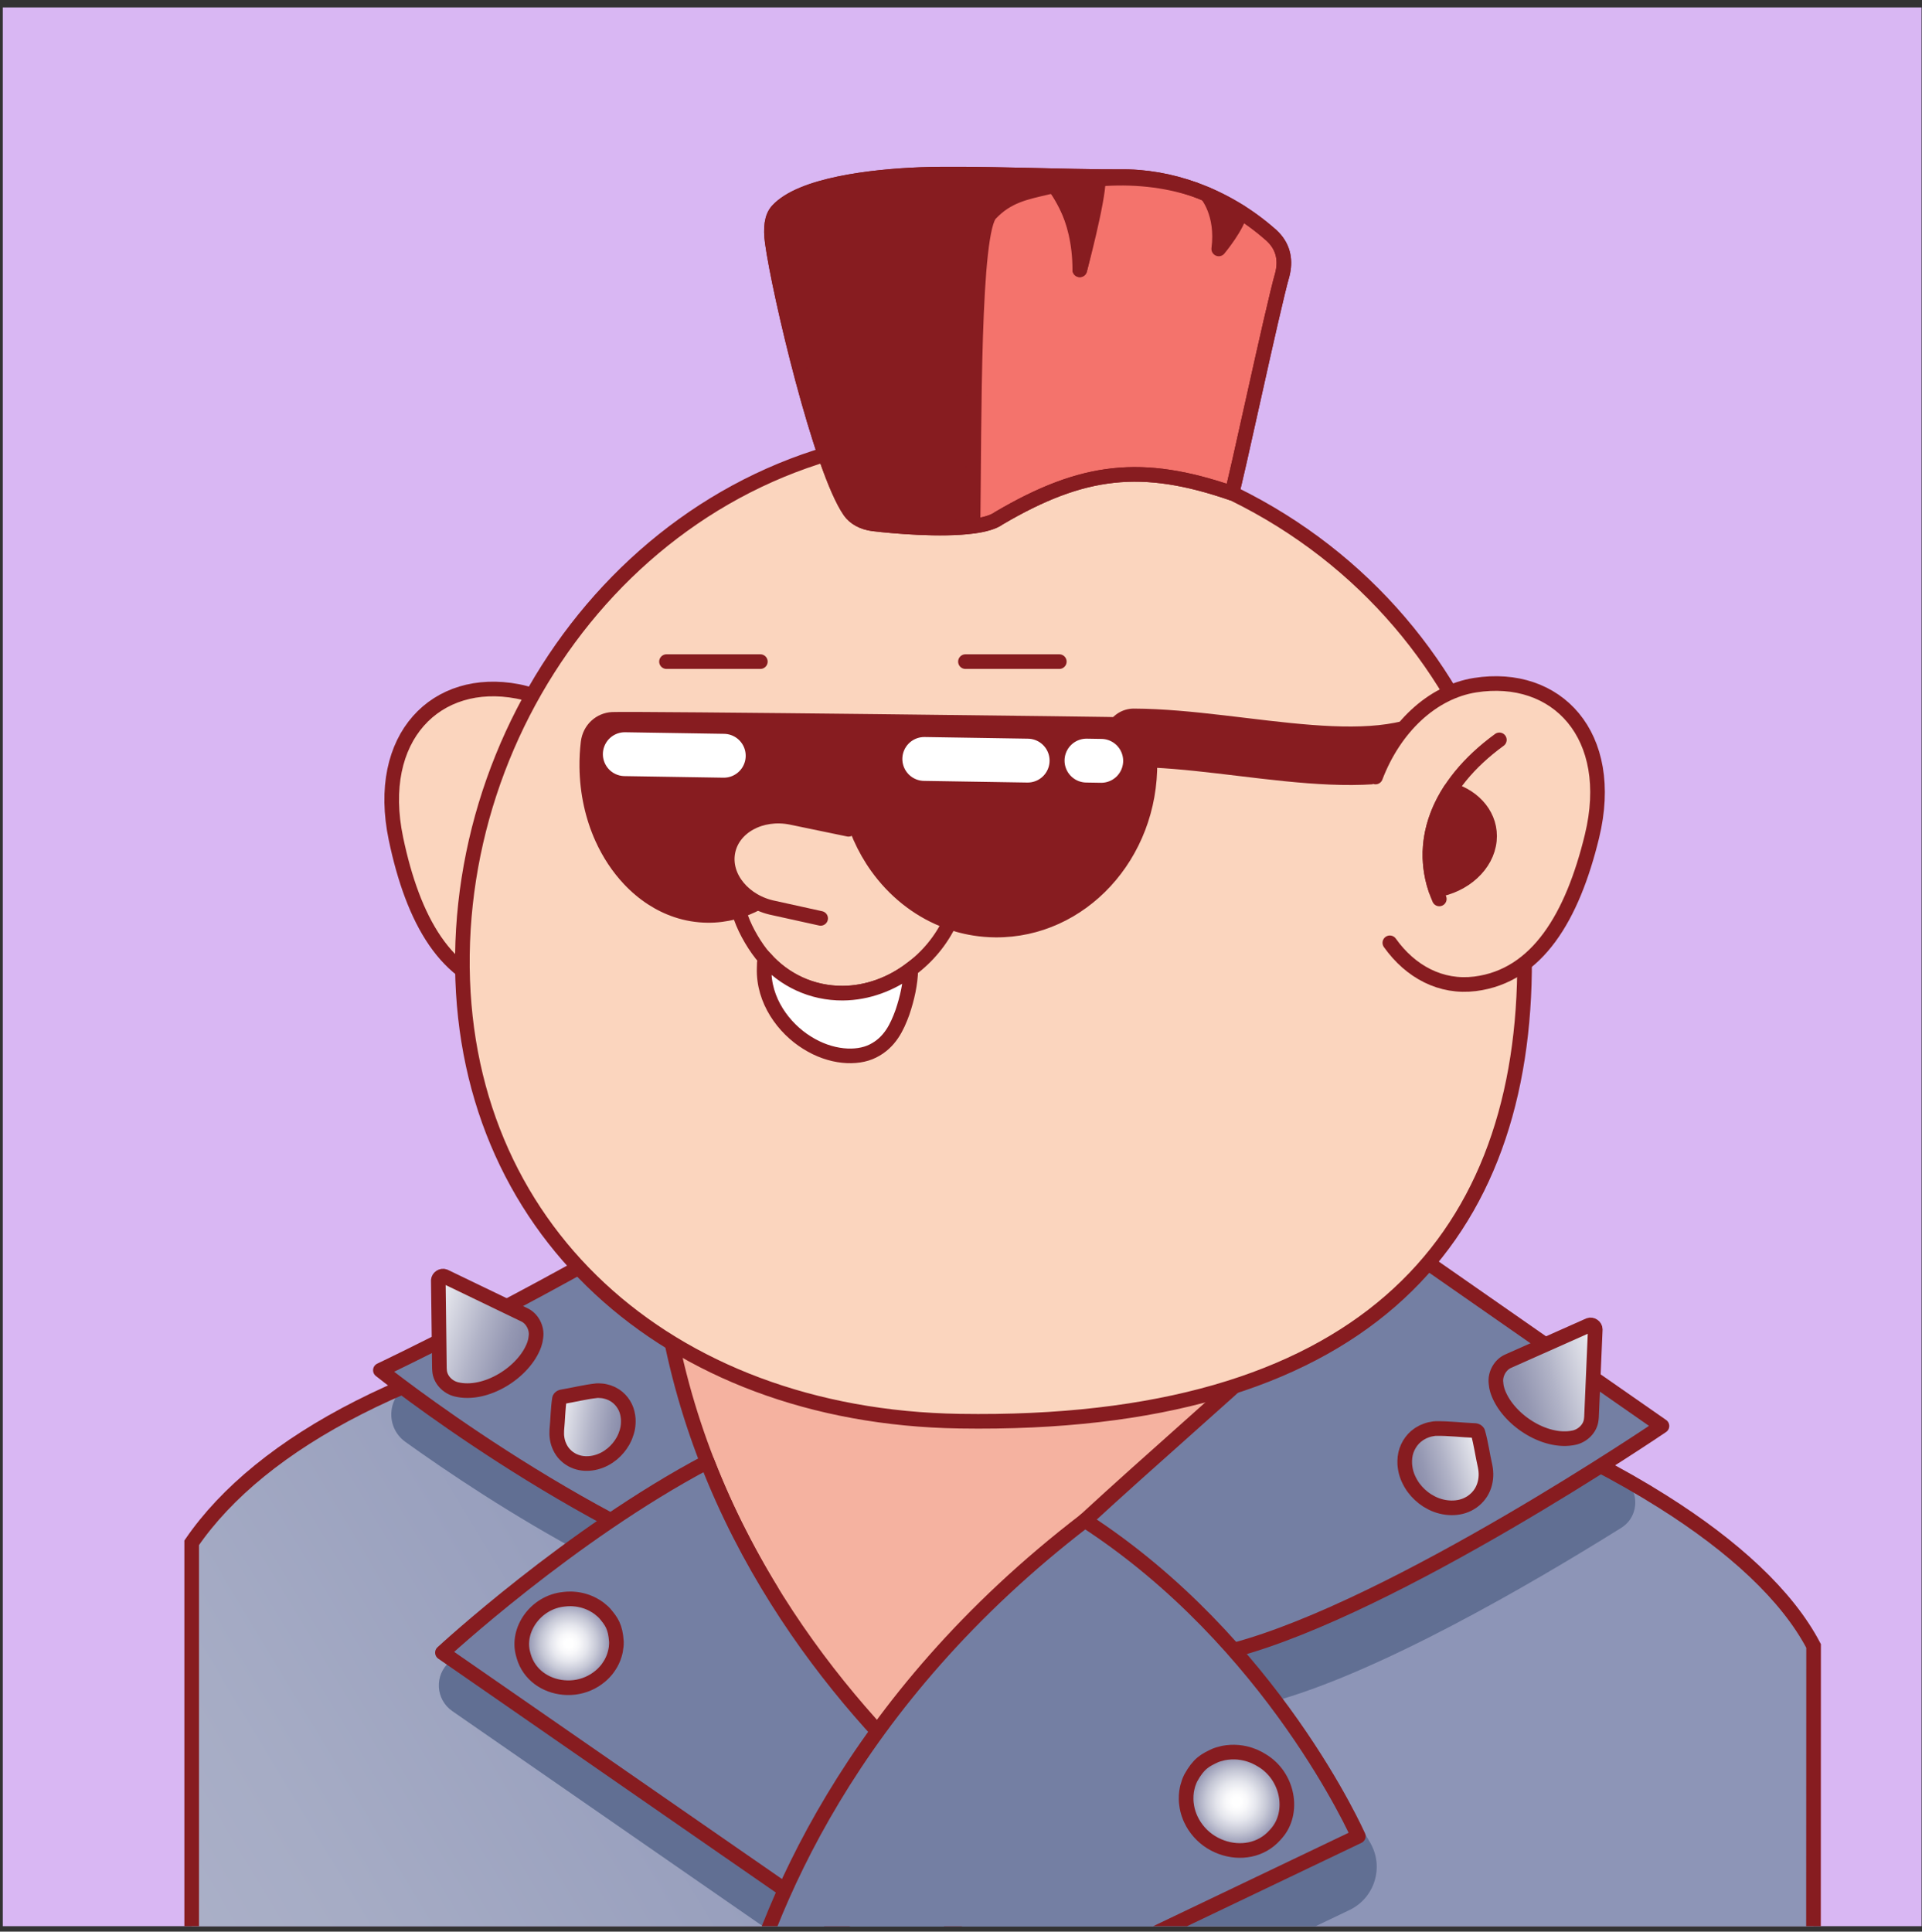 <svg width="199" height="200" viewBox="0 0 199 200" fill="none" xmlns="http://www.w3.org/2000/svg">
<rect x="0" y="0" width="199" height="200" fill="#333333" stroke="none"/>
<g clip-path="url(#clip0_3_17390)">
<rect width="198.663" height="198.663" transform="translate(0.29 0.772)" fill="#D9B7F3"/>
<path d="M187.776 170.418L187.735 277.016C187.735 279.026 187.362 281.067 186.564 282.931C186.078 284.071 185.446 285.158 184.669 286.132C184.192 286.743 183.654 287.313 183.063 287.841C181.561 289.177 179.738 290.182 177.791 290.741C175.844 291.311 173.782 291.456 171.783 291.218L35.798 275.059C33.644 274.8 31.53 274.106 29.604 273.049C27.688 272.013 25.968 270.625 24.518 268.989C23.068 267.362 21.897 265.477 21.099 263.447C20.292 261.417 19.846 259.221 19.846 257.056V159.739C23.41 154.539 29.262 149.722 37.176 145.713C44.945 141.767 54.692 138.597 66.2 136.588C75.025 135.044 84.897 134.185 95.701 134.185C109.27 134.185 124.984 136.857 139.641 141.29C151.833 144.978 163.289 149.878 172.146 155.471C179.469 160.081 185.021 165.167 187.776 170.418Z" fill="url(#paint0_linear_3_17390)"/>
<path d="M131.447 176.28C136.344 181.819 139.793 187.17 141.885 190.821C143.321 193.326 142.324 196.516 139.72 197.762L87.952 222.51C83.57 224.602 78.692 220.676 79.841 215.963C80.732 212.286 82.1 207.873 84.161 203.026L46.828 177.162C45.087 175.956 44.953 173.428 46.565 172.053C49.682 169.394 54.858 165.185 60.865 161.115C53.084 156.958 46.305 152.396 41.983 149.298C39.725 147.68 40.15 144.231 42.716 143.171C49.418 140.398 57.28 138.144 66.199 136.586C66.199 136.814 66.22 137.052 66.261 137.301C67.121 143.775 68.779 149.762 70.933 155.241C71.389 156.433 71.876 157.593 72.383 158.722C72.435 158.836 72.487 158.939 72.539 159.053C73.046 160.193 73.585 161.301 74.134 162.399C74.186 162.492 74.237 162.585 74.279 162.679C74.849 163.777 75.429 164.854 76.019 165.9C76.061 165.983 76.112 166.056 76.154 166.138C81.209 174.974 87.31 182.059 92.727 187.332C98.196 179.242 105.706 170.789 116.044 162.855C124.994 154.61 133.715 147.286 139.64 141.289C149.888 144.388 159.615 148.344 167.717 152.849C169.783 153.997 169.856 156.945 167.85 158.197C158.416 164.086 142.56 173.325 131.457 176.279H131.447V176.28Z" fill="#616F93"/>
<path d="M187.776 170.418L187.735 277.016C187.735 279.026 187.362 281.067 186.564 282.931C186.078 284.071 185.446 285.158 184.669 286.132C184.192 286.743 183.654 287.313 183.063 287.841C181.561 289.177 179.738 290.182 177.791 290.741C175.844 291.311 173.782 291.456 171.783 291.218L35.798 275.059C33.644 274.8 31.53 274.106 29.604 273.049C27.688 272.013 25.968 270.625 24.518 268.989C23.068 267.362 21.897 265.477 21.099 263.447C20.292 261.417 19.846 259.221 19.846 257.056V159.739C23.41 154.539 29.262 149.722 37.176 145.713C44.945 141.767 54.692 138.597 66.2 136.588C75.025 135.044 84.897 134.185 95.701 134.185C109.27 134.185 124.984 136.857 139.641 141.29C151.833 144.978 163.289 149.878 172.146 155.471C179.469 160.081 185.021 165.167 187.776 170.418Z" stroke="#871C20" stroke-width="1.514" stroke-miterlimit="10"/>
<path d="M132.586 151.129C132.586 171.114 117.174 187.315 98.163 187.315C79.152 187.315 61.348 167.147 61.348 147.161C61.348 127.177 79.151 114.943 98.163 114.943C117.174 114.943 132.586 131.145 132.586 151.129Z" fill="#F5B2A0"/>
<path d="M172.075 147.643C172.075 147.643 144.492 166.392 127.738 170.853C116.499 173.846 108.96 160.53 112.33 157.427C126.238 144.619 139.605 134.013 142.767 127.221L172.075 147.643Z" fill="#747FA3" stroke="#871C20" stroke-width="1.514" stroke-miterlimit="10" stroke-linecap="round" stroke-linejoin="round"/>
<path d="M79.855 164.691C59.566 158.056 39.384 141.872 39.384 141.872C39.384 141.872 55.358 134.289 69.819 125.497C70.391 128.495 68.16 130.054 68.632 133.595C70.253 145.69 74.595 156.087 79.855 164.691Z" fill="#747FA3" stroke="#871C20" stroke-width="1.514" stroke-miterlimit="10" stroke-linecap="round" stroke-linejoin="round"/>
<path d="M104.407 191.655C99.401 198.188 94.727 205.006 94.727 205.006L45.809 171.111C45.809 171.111 59.065 158.842 73.228 151.362C81.341 172.213 96.748 185.857 104.407 191.655Z" fill="#747FA3" stroke="#871C20" stroke-width="1.514" stroke-miterlimit="10" stroke-linecap="round" stroke-linejoin="round"/>
<path d="M140.636 190.121L84.236 217.081C79.855 219.175 74.976 215.254 76.126 210.534C79.249 197.719 87.973 176.132 112.33 157.426C131.778 170.038 140.636 190.121 140.636 190.121Z" fill="#747FA3" stroke="#871C20" stroke-width="1.514" stroke-miterlimit="10" stroke-linecap="round" stroke-linejoin="round"/>
<path d="M164.539 137.201C161.769 138.431 158.994 139.67 156.224 140.901C156.224 140.901 156.223 140.901 156.223 140.902C156.223 140.902 156.223 140.902 156.222 140.902C155.336 141.25 154.78 142.266 154.888 143.176C154.887 143.158 154.888 143.142 154.888 143.123C154.893 143.17 154.893 143.216 154.898 143.264C154.896 143.243 154.892 143.223 154.89 143.202C154.898 143.32 154.914 143.431 154.933 143.545V143.544C154.94 143.576 154.945 143.608 154.952 143.638C154.975 143.748 154.996 143.834 155.037 143.971C155.986 146.896 159.93 149.52 162.984 148.85C163.866 148.657 164.659 147.905 164.755 146.975C164.76 146.94 164.762 146.904 164.766 146.869C164.761 146.904 164.76 146.94 164.755 146.974C164.77 146.874 164.776 146.791 164.78 146.73C164.865 144.762 165.17 137.635 165.17 137.635C165.171 137.34 164.816 137.094 164.539 137.201Z" fill="url(#paint1_linear_3_17390)" stroke="#871C20" stroke-width="1.514" stroke-miterlimit="10" stroke-linecap="round" stroke-linejoin="round"/>
<path d="M45.382 132.568C45.382 132.569 45.382 132.569 45.382 132.568C45.382 132.568 45.47 139.701 45.495 141.671C45.497 141.731 45.501 141.815 45.512 141.916C45.508 141.881 45.507 141.845 45.505 141.81C45.508 141.845 45.508 141.883 45.512 141.917C45.581 142.848 46.349 143.624 47.227 143.845C50.259 144.607 54.281 142.103 55.318 139.209C55.363 139.072 55.386 138.987 55.412 138.878C55.419 138.848 55.426 138.816 55.434 138.783C55.434 138.785 55.434 138.784 55.434 138.784C55.456 138.672 55.475 138.562 55.487 138.443C55.485 138.462 55.48 138.484 55.478 138.505C55.484 138.457 55.485 138.412 55.493 138.365C55.492 138.383 55.493 138.399 55.491 138.417C55.625 137.51 55.1 136.478 54.226 136.103C54.226 136.103 54.226 136.103 54.225 136.103C54.225 136.103 54.224 136.103 54.224 136.102C51.492 134.786 48.757 133.463 46.025 132.151C45.75 132.038 45.388 132.272 45.382 132.568Z" fill="url(#paint2_linear_3_17390)" stroke="#871C20" stroke-width="1.514" stroke-miterlimit="10" stroke-linecap="round" stroke-linejoin="round"/>
<path d="M132.149 189.843C132.155 189.835 132.162 189.828 132.168 189.82C134.05 187.681 133.401 183.893 130.638 182.257C130.633 182.254 130.626 182.25 130.62 182.247C130.624 182.249 130.629 182.252 130.634 182.255C130.521 182.189 130.407 182.121 130.293 182.058C130.18 182 130.05 181.937 129.931 181.882L129.922 181.877C129.921 181.877 129.921 181.877 129.92 181.876C129.919 181.876 129.919 181.875 129.918 181.875C129.861 181.853 129.796 181.825 129.738 181.8H129.737C129.631 181.759 129.498 181.708 129.388 181.673C129.317 181.653 129.248 181.63 129.177 181.61L129.155 181.602C129.153 181.602 129.151 181.601 129.149 181.601C129.147 181.6 129.145 181.6 129.143 181.599L129.118 181.593C128.934 181.545 128.749 181.503 128.562 181.475C128.559 181.475 128.555 181.474 128.552 181.473C128.308 181.433 128.061 181.411 127.814 181.408C127.815 181.408 127.815 181.408 127.816 181.408C127.709 181.407 127.603 181.404 127.497 181.41C127.492 181.41 127.486 181.41 127.481 181.41C127.329 181.421 127.176 181.429 127.023 181.45C127.034 181.449 127.046 181.446 127.056 181.445C126.937 181.459 126.814 181.485 126.697 181.502C126.688 181.504 126.675 181.507 126.666 181.509C126.656 181.511 126.642 181.513 126.632 181.515C126.46 181.556 126.289 181.598 126.126 181.649L126.136 181.646L126.126 181.649C126.122 181.65 126.119 181.651 126.116 181.653L125.969 181.704L125.916 181.721C125.911 181.723 125.905 181.727 125.9 181.729L125.88 181.736C125.877 181.737 125.875 181.739 125.872 181.74C125.867 181.741 125.864 181.743 125.86 181.744L125.839 181.751L125.837 181.752C124.765 182.253 124.121 182.579 123.284 184.09C123.195 184.271 123.139 184.407 123.063 184.626C123.051 184.653 122.986 184.862 122.961 184.974L122.938 185.056C122.935 185.07 122.932 185.088 122.929 185.103C122.925 185.119 122.92 185.137 122.916 185.151L122.914 185.16C122.914 185.161 122.913 185.162 122.913 185.163C122.903 185.211 122.895 185.269 122.884 185.32C122.868 185.391 122.857 185.469 122.847 185.543C122.848 185.534 122.85 185.524 122.851 185.515C122.85 185.52 122.85 185.525 122.85 185.53C122.837 185.618 122.826 185.715 122.819 185.823L122.817 185.844C122.817 185.858 122.816 185.874 122.816 185.889C122.815 185.902 122.813 185.919 122.812 185.932V185.971C122.807 186.063 122.805 186.187 122.807 186.282C122.807 186.267 122.808 186.247 122.808 186.23C122.807 186.398 122.816 186.54 122.829 186.667C122.829 186.668 122.829 186.67 122.83 186.672C122.831 186.679 122.832 186.688 122.833 186.697C122.832 186.688 122.831 186.679 122.83 186.672C122.831 186.678 122.831 186.684 122.832 186.689L122.837 186.718C122.837 186.741 122.842 186.763 122.846 186.786C122.859 186.894 122.875 187.009 122.891 187.104L122.883 187.047C122.889 187.089 122.896 187.132 122.905 187.172C122.905 187.173 122.905 187.173 122.905 187.175C122.905 187.177 122.906 187.179 122.907 187.181C122.942 187.358 122.966 187.462 123.006 187.594C123.043 187.731 123.107 187.914 123.172 188.077C123.174 188.084 123.176 188.089 123.178 188.096C123.186 188.116 123.197 188.142 123.204 188.16C123.2 188.15 123.196 188.137 123.191 188.126C123.208 188.168 123.227 188.212 123.246 188.254L123.263 188.299C123.265 188.304 123.268 188.309 123.271 188.315C123.273 188.32 123.275 188.326 123.277 188.33L123.303 188.382C123.411 188.622 123.533 188.822 123.668 189.042L123.68 189.057C124.264 189.954 125.112 190.671 126.091 191.1C126.097 191.103 126.107 191.107 126.113 191.11C126.114 191.11 126.114 191.11 126.114 191.111C126.115 191.111 126.115 191.112 126.116 191.112C126.238 191.164 126.352 191.208 126.472 191.254C126.469 191.253 126.465 191.252 126.462 191.251L126.474 191.255C128.394 191.956 130.59 191.6 132.004 190.006C132.054 189.956 132.101 189.899 132.149 189.843Z" fill="url(#paint3_radial_3_17390)" stroke="#871C20" stroke-width="1.514" stroke-miterlimit="10" stroke-linecap="round" stroke-linejoin="round"/>
<path d="M54.236 171.519C54.794 173.401 56.488 174.555 58.362 174.721L58.374 174.723C58.371 174.723 58.368 174.722 58.364 174.722C58.484 174.73 58.596 174.738 58.718 174.742C58.719 174.742 58.719 174.742 58.72 174.742C58.721 174.742 58.721 174.742 58.721 174.742C58.728 174.742 58.736 174.742 58.744 174.742C59.729 174.766 60.716 174.5 61.554 173.979L61.569 173.97C61.768 173.84 61.947 173.72 62.132 173.563L62.174 173.53C62.177 173.526 62.183 173.522 62.186 173.519C62.19 173.516 62.194 173.512 62.198 173.509L62.23 173.479C62.263 173.45 62.295 173.422 62.327 173.393C62.318 173.4 62.31 173.409 62.303 173.416C62.317 173.402 62.336 173.386 62.349 173.372C62.355 173.367 62.358 173.364 62.362 173.36C62.48 173.249 62.604 173.121 62.689 173.021C62.774 172.928 62.834 172.849 62.933 172.715C62.934 172.713 62.936 172.712 62.937 172.71C62.938 172.709 62.937 172.709 62.938 172.708C62.961 172.678 62.983 172.646 63.005 172.612L62.976 172.655C63.027 172.583 63.085 172.493 63.139 172.408C63.151 172.39 63.164 172.374 63.173 172.355L63.187 172.332C63.191 172.328 63.193 172.323 63.196 172.318C63.191 172.324 63.187 172.331 63.183 172.337C63.187 172.331 63.191 172.324 63.196 172.318C63.197 172.317 63.198 172.314 63.198 172.314C63.259 172.214 63.322 172.099 63.386 171.958C63.38 171.972 63.373 171.988 63.367 172.002C63.405 171.923 63.453 171.818 63.484 171.741L63.498 171.707C63.502 171.696 63.508 171.682 63.512 171.67C63.517 171.658 63.523 171.643 63.528 171.632L63.534 171.614C63.571 171.52 63.6 171.436 63.622 171.357C63.623 171.353 63.626 171.348 63.627 171.344C63.624 171.352 63.621 171.362 63.619 171.369C63.639 171.304 63.661 171.235 63.675 171.169C63.687 171.123 63.702 171.07 63.712 171.027C63.712 171.026 63.712 171.025 63.712 171.024L63.715 171.014C63.717 171.001 63.72 170.984 63.723 170.97C63.726 170.955 63.73 170.939 63.733 170.926L63.747 170.849C63.77 170.745 63.797 170.544 63.797 170.517C63.82 170.307 63.827 170.169 63.823 169.985C63.716 168.397 63.306 167.873 62.606 167.037L62.605 167.036L62.591 167.021C62.589 167.018 62.586 167.016 62.584 167.014C62.581 167.012 62.58 167.01 62.578 167.008L62.565 166.994C62.562 166.99 62.557 166.986 62.553 166.982L62.516 166.947L62.414 166.846C62.411 166.844 62.408 166.841 62.406 166.839L62.399 166.833L62.405 166.839C62.289 166.732 62.163 166.631 62.035 166.529C62.027 166.524 62.018 166.517 62.01 166.511C62.002 166.504 61.993 166.498 61.986 166.492C61.895 166.432 61.801 166.363 61.709 166.305C61.717 166.31 61.726 166.316 61.734 166.321C61.616 166.244 61.492 166.178 61.368 166.109C61.364 166.107 61.36 166.105 61.356 166.103C61.269 166.057 61.18 166.017 61.091 165.976L61.092 165.977C60.885 165.883 60.669 165.805 60.45 165.743C60.448 165.742 60.444 165.742 60.441 165.741C60.274 165.691 60.103 165.655 59.931 165.623L59.908 165.618C59.906 165.618 59.904 165.617 59.902 165.617C59.9 165.617 59.898 165.616 59.897 165.616L59.876 165.613C59.809 165.602 59.742 165.594 59.675 165.583C59.569 165.569 59.439 165.56 59.334 165.552H59.333C59.275 165.549 59.211 165.548 59.155 165.544C59.154 165.544 59.154 165.544 59.153 165.544C59.152 165.544 59.152 165.544 59.151 165.544H59.141C59.021 165.543 58.889 165.545 58.771 165.549C58.65 165.558 58.528 165.569 58.408 165.58C58.412 165.58 58.418 165.579 58.422 165.579C58.416 165.579 58.409 165.58 58.403 165.582C55.459 165.867 53.439 168.775 54.173 171.295C54.176 171.305 54.179 171.314 54.181 171.322C54.197 171.388 54.215 171.454 54.236 171.519Z" fill="url(#paint4_radial_3_17390)" stroke="#871C20" stroke-width="1.514" stroke-miterlimit="10" stroke-linecap="round" stroke-linejoin="round"/>
<path d="M153.85 152.828C153.866 152.491 153.833 152.167 153.771 151.839C153.5 150.659 153.345 149.431 153.012 148.275C152.953 148.183 152.845 148.129 152.737 148.116C151.371 148.06 150 147.886 148.635 147.908C148.603 147.909 148.57 147.911 148.538 147.916C148.508 147.92 148.478 147.923 148.45 147.926C148.462 147.924 148.475 147.925 148.486 147.923C148.472 147.925 148.456 147.925 148.442 147.927H148.443H148.442C148.17 147.967 147.924 148.017 147.664 148.116C147.465 148.182 147.21 148.305 147.013 148.43C146.963 148.461 146.916 148.492 146.869 148.525C146.096 149.048 145.57 149.954 145.469 150.873C145.438 151.111 145.437 151.364 145.445 151.581C145.504 152.357 145.688 152.904 146.045 153.546C146.086 153.617 146.127 153.686 146.171 153.755C146.229 153.855 146.301 153.954 146.376 154.055C146.374 154.052 146.372 154.05 146.37 154.047C146.373 154.051 146.376 154.055 146.379 154.059C146.378 154.058 146.377 154.057 146.376 154.055C146.752 154.562 147.23 155.003 147.761 155.347C147.775 155.355 147.788 155.362 147.801 155.37C147.943 155.455 148.087 155.54 148.233 155.614C148.232 155.613 148.23 155.612 148.229 155.612C148.249 155.621 148.27 155.63 148.289 155.64C148.278 155.634 148.265 155.63 148.254 155.624C149.475 156.237 151.05 156.337 152.24 155.608C152.434 155.508 152.85 155.171 153.018 154.958C153.076 154.893 153.068 154.907 153.165 154.78C153.166 154.778 153.168 154.777 153.169 154.775C153.174 154.767 153.179 154.759 153.186 154.753C153.594 154.221 153.826 153.503 153.85 152.828Z" fill="url(#paint5_linear_3_17390)" stroke="#871C20" stroke-width="1.514" stroke-miterlimit="10" stroke-linecap="round" stroke-linejoin="round"/>
<path d="M58.495 150.604C58.501 150.61 58.507 150.616 58.512 150.621C58.513 150.622 58.515 150.624 58.516 150.625C58.618 150.728 58.608 150.716 58.667 150.768C58.841 150.939 59.251 151.194 59.434 151.26C60.578 151.778 61.971 151.514 62.992 150.83C62.983 150.837 62.971 150.842 62.962 150.848C62.979 150.837 62.996 150.826 63.013 150.816C63.012 150.817 63.011 150.818 63.009 150.819C63.131 150.737 63.25 150.645 63.367 150.553C63.378 150.543 63.389 150.536 63.401 150.527C63.836 150.16 64.213 149.715 64.492 149.22C64.491 149.221 64.491 149.222 64.49 149.223C64.492 149.219 64.494 149.214 64.497 149.211C64.495 149.214 64.494 149.217 64.493 149.22C64.549 149.122 64.603 149.025 64.643 148.93C64.674 148.863 64.703 148.796 64.732 148.729C64.979 148.115 65.082 147.607 65.048 146.909C65.031 146.713 65.003 146.488 64.948 146.279C64.755 145.47 64.184 144.721 63.436 144.341C63.392 144.317 63.345 144.294 63.298 144.272C63.108 144.183 62.868 144.102 62.682 144.065C62.439 144.005 62.213 143.989 61.967 143.982H61.965C61.965 143.982 61.965 143.982 61.967 143.982C61.953 143.982 61.94 143.984 61.927 143.983C61.938 143.983 61.949 143.982 61.96 143.982C61.934 143.982 61.907 143.983 61.881 143.983C61.852 143.982 61.823 143.985 61.792 143.987C60.571 144.119 59.369 144.428 58.156 144.631C58.061 144.655 57.971 144.714 57.929 144.803C57.761 145.871 57.76 146.984 57.65 148.067C57.632 148.365 57.638 148.659 57.69 148.959C57.785 149.559 58.072 150.173 58.495 150.604Z" fill="url(#paint6_linear_3_17390)" stroke="#871C20" stroke-width="1.514" stroke-miterlimit="10" stroke-linecap="round" stroke-linejoin="round"/>
<path d="M40.718 85.223C41.958 93.58 46.192 101.475 52.604 102.488C59.016 103.501 64.435 97.404 64.709 88.87C64.982 80.336 60.049 72.337 53.594 71.584C44.102 70.477 39.463 76.758 40.718 85.223Z" fill="#FBD5BE"/>
<path d="M63.589 81.414C61.795 76.222 58.009 72.427 53.594 71.584C45.201 69.983 38.782 76.279 40.996 86.843C42.755 95.236 46.192 101.475 52.604 102.488C56.114 103.042 59.327 101.466 61.562 98.524" stroke="#871C20" stroke-width="1.514" stroke-miterlimit="10" stroke-linecap="round" stroke-linejoin="round"/>
<path d="M157.846 100.609C157.476 128.829 140.697 147.804 99.342 147.145C68.975 146.662 47.508 127.076 47.878 98.857C48.248 70.637 70.316 44.471 100.682 44.956C137.269 45.539 158.216 72.391 157.846 100.609Z" fill="#FBD5BE"/>
<path d="M157.846 100.609C157.476 128.829 140.697 147.804 99.342 147.145C68.975 146.662 47.508 127.076 47.878 98.857C48.248 70.637 70.316 44.471 100.682 44.956C137.269 45.539 158.216 72.391 157.846 100.609Z" stroke="#871C20" stroke-width="1.514" stroke-miterlimit="10" stroke-linecap="round" stroke-linejoin="round"/>
<path d="M76.724 95.019C77.221 96.428 78.228 98.127 79.181 99.205C79.191 99.215 79.201 99.226 79.212 99.226C81.19 101.463 84.039 102.851 87.271 102.83C89.819 102.81 92.274 101.888 94.304 100.355C96.034 99.07 97.453 97.361 98.364 95.414" stroke="#871C20" stroke-width="1.514" stroke-miterlimit="10" stroke-linecap="round" stroke-linejoin="round"/>
<path d="M94.306 100.355C94.264 101.857 93.943 103.317 93.436 104.819C92.876 106.363 92.131 107.948 90.38 108.818C88.723 109.657 86.009 109.512 83.544 107.948C81.161 106.466 79.007 103.597 79.121 100.231C79.121 99.878 79.141 99.537 79.183 99.205C79.193 99.215 79.203 99.226 79.214 99.226C81.192 101.463 84.041 102.851 87.273 102.831C89.821 102.81 92.276 101.888 94.306 100.355Z" fill="white" stroke="#871C20" stroke-width="1.514" stroke-miterlimit="10"/>
<path d="M117.385 76.395C128.755 76.439 143.437 81.193 150.736 75.309" stroke="#871C20" stroke-width="6.055" stroke-miterlimit="10" stroke-linecap="round" stroke-linejoin="round"/>
<path d="M103.076 97.053C102.279 97.048 101.498 96.981 100.736 96.858C99.565 96.671 98.436 96.349 97.364 95.912C94.506 94.747 92.041 92.748 90.214 90.203C89.502 89.212 88.888 88.137 88.382 86.996C88.084 86.319 87.803 85.246 86.769 85.229C85.952 85.215 85.457 86.259 85.137 86.907C84.632 87.93 83.862 89.428 83.337 90.134C80.846 93.484 77.263 95.558 73.305 95.537C72.1 95.53 70.936 95.33 69.83 94.962C68.874 94.643 67.963 94.199 67.107 93.644C66.198 93.054 65.351 92.342 64.585 91.522C63.408 90.27 62.414 88.768 61.654 87.088C60.63 84.817 60.034 82.214 59.999 79.436C59.988 78.539 60.035 77.659 60.138 76.799C60.349 75.028 61.752 73.801 63.373 73.725C65.57 73.62 116.562 74.22 116.795 74.274C118.408 74.648 119.645 75.995 119.769 77.747C119.794 78.108 119.81 78.473 119.816 78.841C119.966 88.961 112.346 97.117 103.076 97.053Z" fill="#871C20"/>
<path d="M64.69 78.086L74.938 78.25" stroke="white" stroke-width="4.541" stroke-miterlimit="10" stroke-linecap="round" stroke-linejoin="round"/>
<path d="M112.491 78.751L114.02 78.776" stroke="white" stroke-width="4.541" stroke-miterlimit="10" stroke-linecap="round" stroke-linejoin="round"/>
<path d="M95.697 78.581L106.401 78.752" stroke="white" stroke-width="4.541" stroke-miterlimit="10" stroke-linecap="round" stroke-linejoin="round"/>
<path d="M123.718 19.631C119.152 18.103 114.005 18.081 108.426 19.393C106.178 19.921 104.324 20.267 102.587 22.082C100.712 23.709 100.886 43.652 100.744 54.484C97.435 54.928 92.498 54.487 90.451 54.244C89.327 54.11 88.466 53.608 87.993 52.932C84.985 48.616 80.661 30.279 79.959 25.089C79.761 23.625 79.882 22.481 80.498 21.805C82.94 19.134 90.211 18.27 95.285 18.073C100.41 17.873 110.747 18.319 115.887 18.291V18.292C118.559 18.24 121.215 18.724 123.718 19.631Z" fill="#871C20" stroke="#871C20" stroke-width="1.514" stroke-miterlimit="10" stroke-linecap="round" stroke-linejoin="round"/>
<path d="M132.769 28.43C131.759 31.917 127.849 50.355 127.543 51.017C127.535 51.042 127.527 51.059 127.527 51.059C118.271 47.878 112.172 48.514 103.433 53.647C102.865 54.071 101.906 54.333 100.744 54.487C100.888 43.653 100.71 23.714 102.593 22.084C104.324 20.269 106.182 19.921 108.43 19.395C108.667 19.336 108.914 19.286 109.151 19.234C109.151 19.234 111.799 22.145 111.799 27.941C111.799 27.941 113.707 20.855 113.723 18.547C117.286 18.259 120.637 18.606 123.717 19.633C126.576 20.668 129.232 22.254 131.488 24.239C131.504 24.247 131.514 24.256 131.522 24.265C131.548 24.291 131.581 24.316 131.615 24.342C131.7 24.427 131.793 24.512 131.87 24.596C132.931 25.707 133.117 27.064 132.769 28.43Z" fill="#F4736C" stroke="#871C20" stroke-width="1.514" stroke-miterlimit="10" stroke-linecap="round" stroke-linejoin="round"/>
<path d="M131.87 24.596C131.789 24.511 131.702 24.427 131.611 24.344C131.61 24.344 131.61 24.343 131.61 24.343C131.58 24.316 131.549 24.289 131.517 24.262C131.508 24.254 131.499 24.245 131.49 24.237C129.227 22.256 126.57 20.668 123.717 19.633C121.214 18.724 118.558 18.241 115.887 18.293V18.292C110.747 18.32 100.41 17.876 95.285 18.075C90.212 18.272 82.94 19.136 80.498 21.807C79.882 22.482 79.761 23.627 79.959 25.091C80.661 30.28 84.986 48.618 87.993 52.934C88.464 53.609 89.327 54.112 90.451 54.245C92.497 54.489 97.435 54.929 100.744 54.486C101.903 54.33 102.863 54.066 103.429 53.649C112.168 48.517 118.267 47.875 127.526 51.056C127.526 51.056 127.533 51.042 127.545 51.016C127.848 50.353 131.757 31.917 132.766 28.433C133.119 27.062 132.931 25.711 131.87 24.596Z" stroke="#871C20" stroke-width="1.514" stroke-miterlimit="10" stroke-linecap="round" stroke-linejoin="round"/>
<path d="M165.155 84.984C163.65 93.298 159.168 101.054 152.727 101.862C146.286 102.671 141.064 96.405 141.062 87.866C141.059 79.328 146.244 71.49 152.721 70.943C162.243 70.138 166.68 76.564 165.155 84.984Z" fill="#FBD5BE"/>
<path d="M142.419 80.45C144.378 75.317 148.282 71.644 152.722 70.943C161.162 69.609 167.376 76.108 164.828 86.594C162.803 94.928 159.169 101.055 152.728 101.863C149.201 102.305 146.04 100.627 143.901 97.616" stroke="#871C20" stroke-width="1.514" stroke-miterlimit="10" stroke-linecap="round" stroke-linejoin="round"/>
<path d="M155.241 76.604C148.861 81.25 146.549 87.373 149.022 93.074" stroke="#871C20" stroke-width="1.514" stroke-miterlimit="10" stroke-linecap="round" stroke-linejoin="round"/>
<path d="M154.207 87.014C153.952 89.582 151.593 91.686 148.669 92.165C147.474 88.677 148.029 85.069 150.18 81.769C152.739 82.5 154.447 84.59 154.207 87.014Z" fill="#871C20" stroke="#871C20" stroke-width="1.514" stroke-miterlimit="10" stroke-linecap="round" stroke-linejoin="round"/>
<path d="M84.968 95.087L80.148 94.023C77.022 93.41 74.88 90.81 75.364 88.216C75.847 85.622 78.774 84.017 81.899 84.63L87.852 85.864" fill="#FBD5BE"/>
<path d="M84.968 95.087L80.148 94.023C77.022 93.41 74.88 90.81 75.364 88.216C75.847 85.622 78.774 84.017 81.899 84.63L87.852 85.864" stroke="#871C20" stroke-width="1.514" stroke-miterlimit="10" stroke-linecap="round" stroke-linejoin="round"/>
<path d="M109.148 19.233C109.148 19.233 112.25 23.243 111.796 27.94C111.796 27.94 113.478 21.097 113.721 18.546L109.148 19.233Z" fill="#871C20" stroke="#871C20" stroke-width="1.514" stroke-miterlimit="10" stroke-linecap="round" stroke-linejoin="round"/>
<path d="M124.933 20.112C124.933 20.112 126.666 22.069 126.186 25.773C126.186 25.773 128.219 23.33 128.399 21.931L124.933 20.112Z" fill="#871C20" stroke="#871C20" stroke-width="1.514" stroke-miterlimit="10" stroke-linecap="round" stroke-linejoin="round"/>
<path d="M99.96 68.502H109.678" stroke="#871C20" stroke-width="1.514" stroke-miterlimit="10" stroke-linecap="round" stroke-linejoin="round"/>
<path d="M69.007 68.502H78.725" stroke="#871C20" stroke-width="1.514" stroke-miterlimit="10" stroke-linecap="round" stroke-linejoin="round"/>
</g>
<defs>
<linearGradient id="paint0_linear_3_17390" x1="183.41" y1="172.675" x2="27.988" y2="266.259" gradientUnits="userSpaceOnUse">
<stop offset="0.418" stop-color="#8D95B7"/>
<stop offset="0.768" stop-color="#A6ACC5"/>
<stop offset="1" stop-color="#B2B6CC"/>
</linearGradient>
<linearGradient id="paint1_linear_3_17390" x1="155.585" y1="145.489" x2="167.342" y2="141.951" gradientUnits="userSpaceOnUse">
<stop offset="0.06" stop-color="#898CAA"/>
<stop offset="0.207" stop-color="#9497B2"/>
<stop offset="0.463" stop-color="#B1B3C7"/>
<stop offset="0.797" stop-color="#DFE0E8"/>
<stop offset="1" stop-color="white"/>
</linearGradient>
<linearGradient id="paint2_linear_3_17390" x1="54.722" y1="140.709" x2="43.078" y2="136.815" gradientUnits="userSpaceOnUse">
<stop offset="0.06" stop-color="#898CAA"/>
<stop offset="0.207" stop-color="#9497B2"/>
<stop offset="0.463" stop-color="#B1B3C7"/>
<stop offset="0.797" stop-color="#DFE0E8"/>
<stop offset="1" stop-color="white"/>
</linearGradient>
<radialGradient id="paint3_radial_3_17390" cx="0" cy="0" r="1" gradientUnits="userSpaceOnUse" gradientTransform="translate(128.022 186.504) scale(5.157)">
<stop offset="0.092" stop-color="white"/>
<stop offset="0.218" stop-color="#F8F8FA"/>
<stop offset="0.399" stop-color="#E5E6ED"/>
<stop offset="0.612" stop-color="#C6C8D6"/>
<stop offset="0.848" stop-color="#9C9EB8"/>
<stop offset="0.94" stop-color="#898CAA"/>
</radialGradient>
<radialGradient id="paint4_radial_3_17390" cx="0" cy="0" r="1" gradientUnits="userSpaceOnUse" gradientTransform="translate(58.928 170.148) rotate(-154.919) scale(4.751)">
<stop offset="0.092" stop-color="white"/>
<stop offset="0.218" stop-color="#F8F8FA"/>
<stop offset="0.399" stop-color="#E5E6ED"/>
<stop offset="0.612" stop-color="#C6C8D6"/>
<stop offset="0.848" stop-color="#9C9EB8"/>
<stop offset="0.94" stop-color="#898CAA"/>
</radialGradient>
<linearGradient id="paint5_linear_3_17390" x1="145.862" y1="153.147" x2="154.328" y2="150.6" gradientUnits="userSpaceOnUse">
<stop offset="0.06" stop-color="#898CAA"/>
<stop offset="0.207" stop-color="#9497B2"/>
<stop offset="0.463" stop-color="#B1B3C7"/>
<stop offset="0.797" stop-color="#DFE0E8"/>
<stop offset="1" stop-color="white"/>
</linearGradient>
<linearGradient id="paint6_linear_3_17390" x1="64.851" y1="148.352" x2="57.013" y2="147.025" gradientUnits="userSpaceOnUse">
<stop offset="0.06" stop-color="#898CAA"/>
<stop offset="0.207" stop-color="#9497B2"/>
<stop offset="0.463" stop-color="#B1B3C7"/>
<stop offset="0.797" stop-color="#DFE0E8"/>
<stop offset="1" stop-color="white"/>
</linearGradient>
<clipPath id="clip0_3_17390">
<rect width="198.663" height="198.663" fill="white" transform="translate(0.29 0.772)"/>
</clipPath>
</defs>
</svg>

